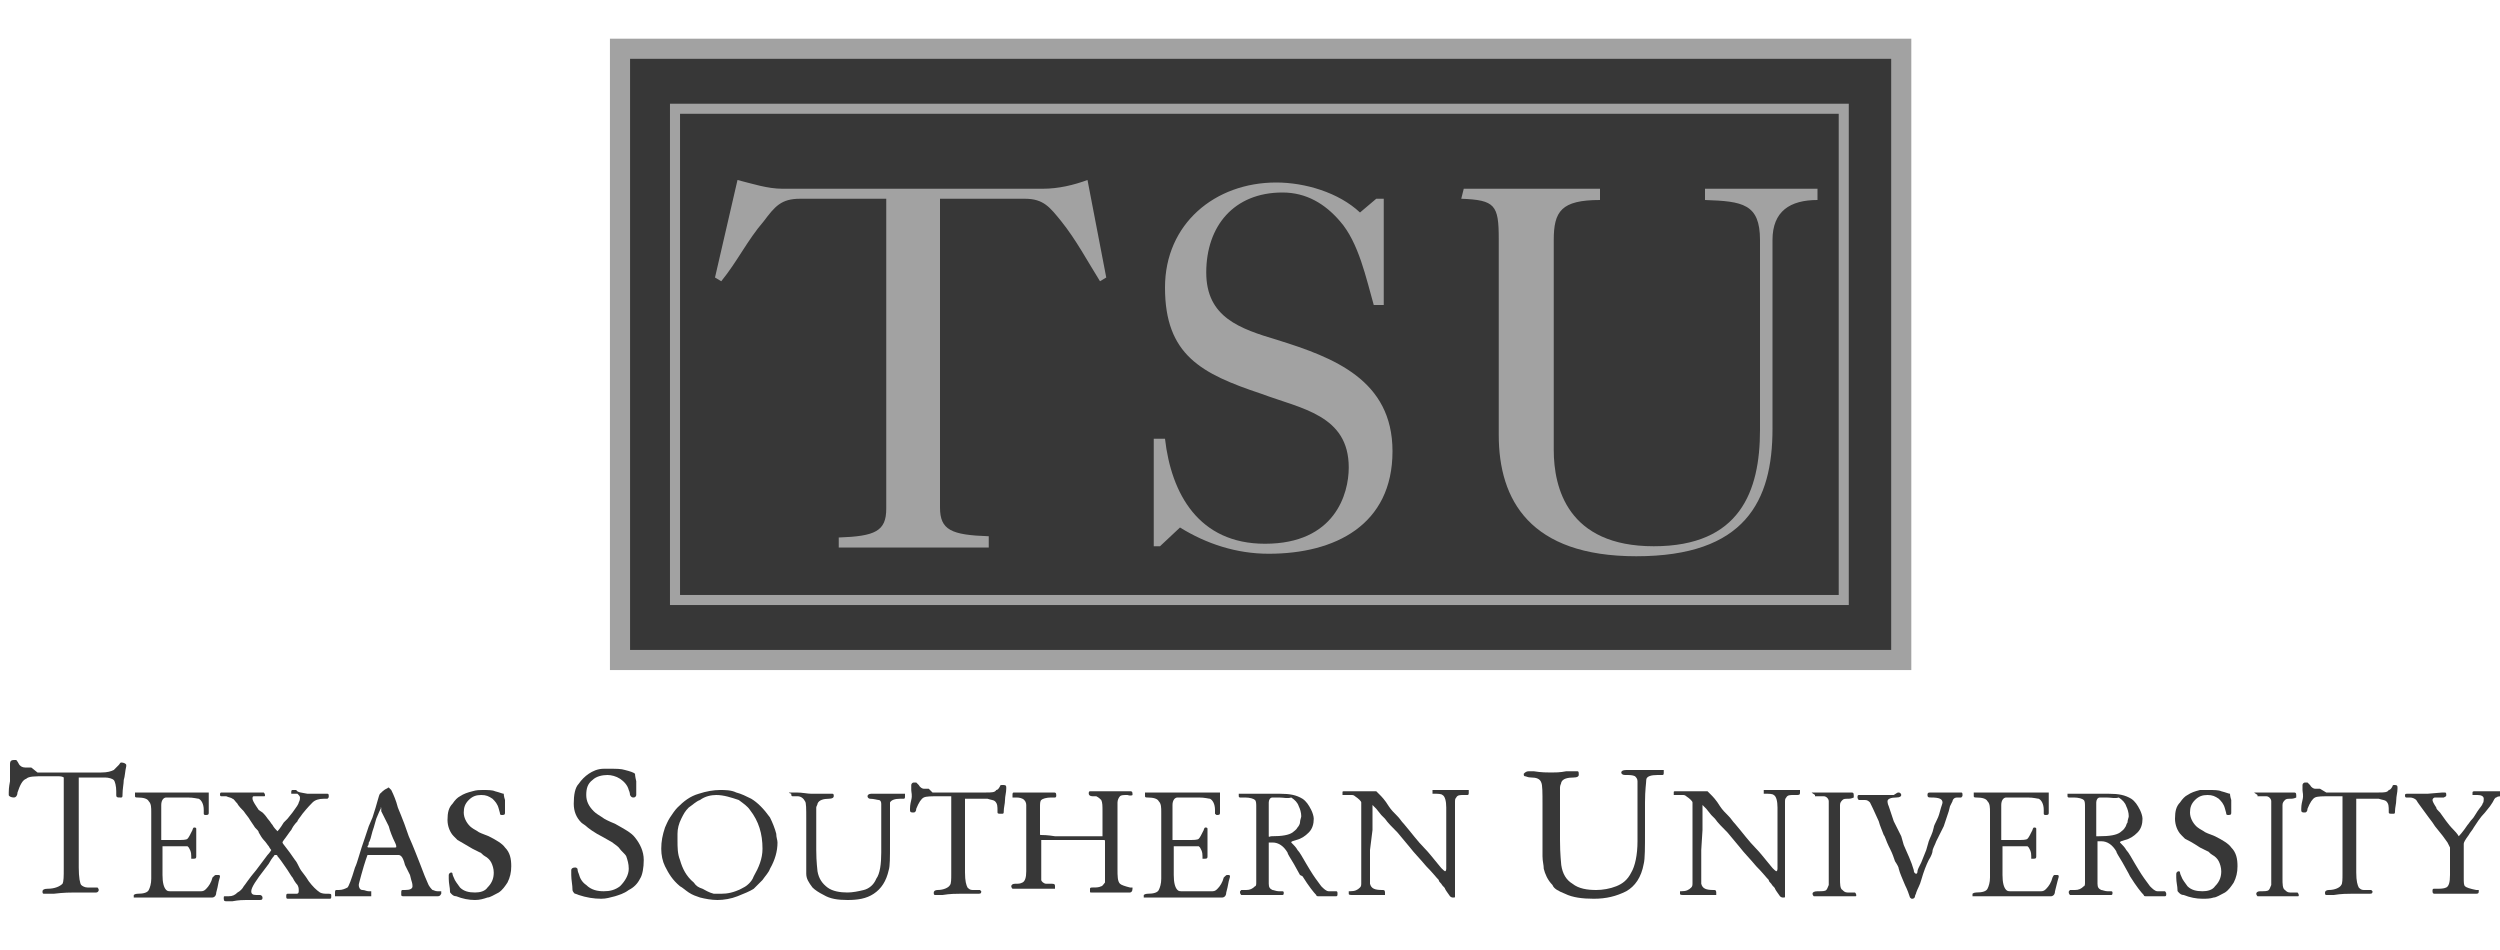 <?xml version="1.0" encoding="utf-8"?>
<!-- Generator: Adobe Illustrator 27.0.0, SVG Export Plug-In . SVG Version: 6.00 Build 0)  -->
<svg version="1.1" id="Layer_1" xmlns="http://www.w3.org/2000/svg" xmlns:xlink="http://www.w3.org/1999/xlink" x="0px" y="0px"
	 viewBox="0 0 200 76" style="enable-background:new 0 0 200 76;" xml:space="preserve">
<style type="text/css">
	.st0{fill:#373737;stroke:#A2A2A2;stroke-width:1.61;}
	.st1{fill:none;stroke:#A2A2A2;stroke-width:0.805;}
	.st2{fill:#A2A2A2;}
	.st3{fill:#373737;}
</style>
<g>
	<g>
		<rect x="49.6" y="3.9" class="st0" width="102.5" height="48.9"/>
		<rect x="54" y="8.7" class="st1" width="93.5" height="39.3"/>
		<g>
			<path class="st2" d="M70.9,15.9H64c-1.5,0-2,0.6-2.9,1.8c-1.3,1.5-2.1,3.2-3.4,4.8l-0.5-0.3l1.8-7.8c1.2,0.3,2.4,0.7,3.6,0.7
				h20.8c1.3,0,2.5-0.3,3.6-0.7l1.5,7.8L88,22.5c-1-1.6-1.9-3.3-3.1-4.8c-0.9-1.1-1.4-1.8-2.9-1.8h-6.8v24.7c0,1.8,0.9,2.2,3.9,2.3
				v0.9H67.1V43c2.9-0.1,3.8-0.5,3.8-2.3L70.9,15.9L70.9,15.9z"/>
			<path class="st2" d="M92.3,35.1h0.9c0.5,4.4,2.7,8.4,8,8.4c5.6,0,6.7-4,6.7-6.1c0-4.2-3.8-4.7-7-5.9c-4.8-1.6-7.7-3.1-7.7-8.5
				c0-5.1,4-8.4,8.9-8.4c2.3,0,5,0.8,6.7,2.4l1.3-1.1h0.6v8.5h-0.8c-0.6-2.1-1.2-5-2.7-6.7c-1.2-1.4-2.7-2.3-4.6-2.3
				c-3.9,0-6.1,2.7-6.1,6.4c0,3.6,2.7,4.5,5.7,5.4c4.5,1.4,9.2,3.2,9.2,8.9c0,5.9-4.6,8.2-9.9,8.2c-2.6,0-5-0.8-7.1-2.1l-1.6,1.5
				h-0.5L92.3,35.1L92.3,35.1z"/>
			<path class="st2" d="M117.1,15.1H128v0.9c-3.1,0-3.7,0.9-3.7,3.2v16.8c0,3,1.1,7.7,8,7.7c6.9,0,8.5-4.4,8.5-9.3V19.2
				c0-2.9-1.4-3.1-4.4-3.2v-0.9h9V16c-2.2,0-3.6,0.9-3.6,3.2v15.1c0,5.8-2.2,10.2-10.9,10.2c-8.5,0-11-4.5-11-9.7V19.1
				c0-2.7-0.3-3.1-3-3.2L117.1,15.1L117.1,15.1z"/>
		</g>
	</g>
	<g>
		<path class="st3" d="M3,61.8h0.6h0.5h0.5l0.4,0h0.6h0.8c0,0,0.2,0,0.3,0c0.4,0,0.9,0,1.4,0c0.5,0,0.8-0.1,1-0.2
			c0.1-0.1,0.2-0.2,0.4-0.4C9.6,61.1,9.6,61,9.7,61c0.2,0,0.4,0.1,0.4,0.2c0,0,0,0.1,0,0.1c-0.1,0.4-0.1,0.8-0.2,1.1
			c0,0.3-0.1,0.7-0.1,1.2c0,0.1,0,0.2-0.1,0.2c0,0-0.1,0-0.1,0c-0.2,0-0.3,0-0.3-0.2c0,0,0,0,0-0.1c0-0.1,0-0.1,0-0.2
			c0-0.4-0.1-0.8-0.2-0.9c-0.1-0.1-0.4-0.2-0.7-0.2c-0.1,0-0.5,0-1.3,0c-0.1,0-0.2,0-0.3,0c-0.1,0-0.2,0-0.2,0c-0.1,0-0.2,0-0.3,0
			c0,0,0,0,0,0.1c0,0.3,0,0.5,0,0.8c0,0.1,0,0.2,0,0.2v0.4v0.3v0.5v0.2v0.9l0,1.3v1v0.9v0.6c0,0.8,0.1,1.3,0.2,1.4
			c0.1,0.1,0.3,0.2,0.5,0.2c0,0,0.2,0,0.5,0c0.1,0,0.2,0,0.3,0c0,0,0.1,0.1,0.1,0.2c0,0.1-0.1,0.2-0.2,0.2c-0.2,0-0.7,0-1.3,0
			c-0.1,0-0.3,0-0.4,0c-0.3,0-0.9,0-1.7,0.1c-0.2,0-0.4,0-0.5,0c-0.1,0-0.2,0-0.3,0c-0.1,0-0.1-0.1-0.1-0.2s0.1-0.2,0.4-0.2
			c0.6,0,1-0.2,1.2-0.4c0.1-0.2,0.1-0.6,0.1-1.2v-0.6l0-1.2c0,0,0-0.2,0-0.6c0-0.6,0-1.3,0-2v-0.8v-1.1c0-0.5,0-0.9,0-1
			c0,0-0.1-0.1-0.4-0.1H4.1H3.6c-0.8,0-1.3,0-1.5,0.2c-0.3,0.1-0.5,0.5-0.7,1.1c0,0.2-0.1,0.4-0.3,0.4c-0.2,0-0.4-0.1-0.4-0.2
			c0,0,0-0.1,0-0.2c0-0.1,0-0.4,0.1-0.9c0-0.4,0-0.8,0-0.9c0,0,0-0.1,0-0.2c0-0.1,0-0.2,0-0.3c0-0.2,0.1-0.3,0.3-0.3
			c0.1,0,0.2,0,0.2,0c0,0,0.1,0.1,0.2,0.3c0.1,0.2,0.3,0.3,0.5,0.3h0.5L3,61.8z"/>
		<path class="st3" d="M17.3,70c0,0,0.1,0,0.2,0c0,0,0.1,0,0.1,0.1c0,0,0,0.1-0.1,0.4L17.4,71l-0.1,0.4c0,0.2-0.1,0.3-0.1,0.3
			c0,0-0.1,0.1-0.2,0.1h-0.4h-0.7c-0.1,0-0.4,0-0.8,0c-0.1,0-0.4,0-0.9,0c-0.3,0-0.5,0-0.8,0c-0.2,0-0.4,0-0.4,0c-0.1,0-0.3,0-0.6,0
			c-0.4,0-0.7,0-1,0c-0.2,0-0.4,0-0.5,0c-0.1,0-0.2,0-0.2,0c0,0,0,0,0-0.1c0,0,0-0.1,0-0.1c0,0,0.1-0.1,0.3-0.1
			c0.5,0,0.8-0.1,0.9-0.3c0.1-0.2,0.2-0.5,0.2-0.9c0-0.1,0-0.3,0-0.6c0-0.1,0-0.2,0-0.2v-0.8v-0.5v-0.3v-0.5v-1.1V65
			c0-0.4,0-0.7-0.2-0.9c-0.1-0.2-0.4-0.3-0.9-0.3c-0.1,0-0.2,0-0.2-0.1c0,0,0,0,0-0.1c0-0.1,0-0.1,0-0.2c0,0,0.1,0,0.1,0
			c0.1,0,0.4,0,0.8,0H12h0.4H13h0.5h0.6c0,0,0.1,0,0.3,0c0.9,0,1.6,0,2.2,0c0,0,0.1,0,0.1,0c0,0,0,0,0,0.1c0,0,0,0.1,0,0.2
			c0,0.2,0,0.4,0,0.6c0,0.1,0,0.3,0,0.4v0.3c0,0.1,0,0.2-0.2,0.2c-0.1,0-0.2,0-0.2-0.1s0-0.1,0-0.3c0-0.5-0.2-0.8-0.4-0.9
			c-0.1,0-0.4-0.1-0.9-0.1c-0.2,0-0.4,0-0.8,0l-0.4,0c-0.1,0-0.3,0-0.5,0c-0.2,0-0.4,0.2-0.4,0.6c0,0,0,0.2,0,0.5v0.3v0.3v0.5V67
			c0,0.1,0,0.2,0,0.2c0,0,0.2,0,0.4,0h0.8c0.5,0,0.8,0,0.9-0.1c0.1-0.1,0.2-0.3,0.4-0.7c0-0.1,0.1-0.2,0.1-0.2c0.1,0,0.2,0,0.2,0.1
			c0,0.1,0,0.2,0,0.3c0,0.1,0,0.3,0,0.6c0,0.4,0,0.6,0,0.7c0,0.1,0,0.2,0,0.2c0,0.2,0,0.4,0,0.4c0,0.1,0,0.2-0.2,0.2
			c-0.1,0-0.1,0-0.2,0c0,0,0-0.1,0-0.2c0-0.4-0.1-0.5-0.2-0.7c0,0-0.1-0.1-0.1-0.1c0,0-0.2,0-0.3,0l-0.6,0h-0.4h-0.3
			c-0.3,0-0.4,0-0.4,0c0,0,0,0,0,0s0,0.1,0,0.2c0,0.2,0,0.6,0,1.2v0.5V70c0,0.6,0.1,1,0.3,1.2c0.1,0.1,0.2,0.1,0.4,0.1
			c0,0,0.1,0,0.4,0h0.5h0.3c0.1,0,0.3,0,0.6,0c0.4,0,0.5,0,0.6,0c0.2,0,0.3-0.1,0.4-0.2c0.2-0.2,0.4-0.5,0.5-0.9
			C17.2,70,17.2,70,17.3,70z"/>
		<path class="st3" d="M24.6,63.5h0.4c0.2,0,0.4,0,0.6,0c0.1,0,0.2,0,0.2,0c0.2,0,0.4,0,0.4,0c0.1,0,0.1,0.1,0.1,0.2
			c0,0.1,0,0.1-0.1,0.2c0,0-0.1,0-0.3,0c-0.4,0-0.7,0.1-0.9,0.3c-0.1,0.1-0.4,0.4-0.8,0.9c-0.2,0.3-0.4,0.5-0.4,0.6
			c-0.3,0.3-0.4,0.5-0.5,0.7c0,0-0.1,0.1-0.3,0.4c-0.2,0.3-0.4,0.5-0.4,0.6c0,0.1,0.4,0.5,1,1.4c0.1,0.1,0.2,0.3,0.4,0.7
			c0.1,0.2,0.4,0.5,0.7,1c0.3,0.4,0.6,0.7,0.9,0.9c0.2,0.1,0.4,0.1,0.6,0.1c0.2,0,0.3,0,0.3,0.1c0,0,0,0.1,0,0.1
			c0,0.1,0,0.2-0.1,0.2c0,0-0.1,0-0.1,0c0,0-0.3,0-1,0c-0.4,0-0.7,0-0.8,0c-0.2,0-0.4,0-0.6,0c-0.2,0-0.4,0-0.4,0
			c-0.2,0-0.4,0-0.5,0c-0.1,0-0.1-0.1-0.1-0.2c0-0.1,0-0.2,0.1-0.2c0,0,0.1,0,0.3,0c0.2,0,0.4,0,0.4,0c0.2,0,0.2-0.1,0.2-0.3
			c0-0.1,0-0.2-0.1-0.4c0,0-0.2-0.2-0.4-0.6c-0.1-0.1-0.2-0.3-0.4-0.6c-0.4-0.6-0.7-1-0.8-1.1c0-0.1-0.1-0.1-0.1-0.1c0,0,0,0-0.1,0
			s0,0-0.1,0.1c-0.1,0.1-0.3,0.4-0.4,0.6l-0.3,0.4c-0.7,0.9-1.1,1.5-1.1,1.8c0,0.2,0.1,0.3,0.4,0.3h0.3c0.1,0,0.2,0.1,0.2,0.2
			s0,0.2-0.2,0.2h-0.1h-0.4c-0.4,0-0.5,0-0.6,0c-0.2,0-0.6,0-1.1,0.1c-0.1,0-0.3,0-0.5,0c-0.1,0-0.2,0-0.2-0.2s0-0.2,0.1-0.2
			c0,0,0.1,0,0.3,0c0.3,0,0.5-0.1,0.7-0.3c0.2-0.1,0.4-0.3,0.5-0.5c0.1-0.1,0.4-0.6,1-1.3c0.3-0.4,0.6-0.8,0.9-1.2
			c0.2-0.2,0.3-0.4,0.3-0.4c0,0-0.1-0.1-0.2-0.3c-0.1-0.1-0.2-0.3-0.4-0.5c-0.1-0.1-0.3-0.4-0.4-0.6c0-0.1-0.1-0.2-0.3-0.4
			c0,0-0.2-0.3-0.4-0.6c-0.1-0.2-0.3-0.4-0.5-0.7C19,64.4,19,64.3,19,64.3c-0.2-0.2-0.3-0.4-0.4-0.4c-0.1-0.1-0.3-0.1-0.5-0.2
			c-0.2,0-0.3,0-0.4,0c0,0-0.1,0-0.1-0.1c0-0.1,0-0.2,0.1-0.2s0.3,0,0.6,0c0.2,0,0.4,0,0.8,0c0.3,0,0.4,0,0.6,0c0.1,0,0.2,0,0.4,0
			c0.3,0,0.5,0,0.5,0c0.2,0,0.3,0,0.3,0s0.1,0,0.1,0c0,0,0.1,0,0.1,0c0,0,0.1,0.1,0.1,0.2c0,0.1,0,0.1-0.1,0.1c0,0-0.1,0-0.3,0h-0.2
			c-0.1,0-0.2,0-0.3,0c-0.1,0-0.1,0.1-0.1,0.2c0,0.1,0.1,0.3,0.3,0.6l0.2,0.3L21,65l0.1,0.1c0.2,0.2,0.3,0.4,0.4,0.5
			c0.1,0.1,0.2,0.3,0.3,0.4c0.1,0.2,0.3,0.4,0.4,0.5c0,0,0,0,0,0c0,0,0.2-0.2,0.5-0.7l0.3-0.3l0.4-0.5c0.3-0.4,0.5-0.7,0.5-0.8
			c0.1-0.2,0.1-0.3,0.1-0.4c0-0.1-0.1-0.2-0.2-0.3c0,0-0.2,0-0.4,0c-0.1,0-0.1,0-0.1,0c0,0,0,0,0-0.1c0-0.1,0-0.2,0.1-0.2
			c0,0,0.1,0,0.3,0C23.8,63.4,24.1,63.4,24.6,63.5z"/>
		<path class="st3" d="M35,71.7h-0.2c0,0-0.2,0-0.4,0c-0.3,0-0.6,0-1,0l-1,0h-0.1c-0.1,0-0.2,0-0.2-0.1s0-0.1,0-0.2
			c0-0.1,0-0.2,0.1-0.2h0.2c0.4,0,0.6-0.1,0.6-0.3c0-0.1,0-0.2-0.1-0.5l-0.1-0.4l-0.2-0.4l-0.2-0.4c-0.1-0.4-0.2-0.6-0.3-0.7
			c0,0-0.1-0.1-0.2-0.1c0,0-0.2,0-0.4,0c-0.2,0-0.4,0-0.4,0H30c-0.3,0-0.5,0-0.5,0s-0.1,0-0.1,0c0,0-0.2,0.5-0.5,1.6
			c-0.1,0.4-0.2,0.7-0.2,0.8c0,0.2,0.1,0.4,0.3,0.4c0.2,0,0.3,0.1,0.5,0.1c0.1,0,0.2,0,0.2,0c0,0,0,0,0,0.1c0,0.1,0,0.2,0,0.3
			c0,0-0.1,0-0.4,0c0,0-0.1,0-0.3,0c-0.3,0-0.6,0-0.7,0c-0.3,0-0.5,0-0.7,0c-0.2,0-0.3,0-0.3,0c-0.3,0-0.4,0-0.5,0c0,0,0-0.1,0-0.2
			c0-0.2,0-0.3,0.1-0.3c0,0,0,0,0.1,0c0,0,0,0,0.1,0c0.3,0,0.5-0.1,0.7-0.2c0.1-0.1,0.3-0.6,0.6-1.6c0.2-0.4,0.4-1.3,0.8-2.4
			l0.3-0.9l0.3-0.7c0.4-1.2,0.5-1.8,0.6-1.9c0.1-0.1,0.3-0.3,0.5-0.4c0.1,0,0.1-0.1,0.2-0.1c0,0,0.1,0.1,0.2,0.2
			c0.2,0.4,0.4,0.9,0.5,1.3c0,0.1,0.4,0.9,0.9,2.4c0.4,0.9,0.7,1.7,0.9,2.2c0.3,0.8,0.5,1.3,0.6,1.5c0.1,0.3,0.3,0.5,0.4,0.6
			c0.1,0,0.2,0.1,0.4,0.1s0.3,0,0.3,0c0,0,0,0.1,0,0.1c0,0,0,0.1,0,0.1C35.2,71.7,35.1,71.7,35,71.7z M30.5,64.6
			C30.4,64.6,30.4,64.7,30.5,64.6c-0.1,0.2-0.2,0.4-0.4,0.9l-0.2,0.7l-0.1,0.3c-0.1,0.4-0.2,0.8-0.3,0.9c0,0.1,0,0.2-0.1,0.3
			c0,0,0,0,0,0c0,0.1,0,0.1,0.2,0.1h0.4c0,0,0.2,0,0.3,0c0,0,0.1,0,0.2,0c0.1,0,0.2,0,0.4,0c0.1,0,0.2,0,0.3,0c0.1,0,0.2,0,0.4,0h0
			c0.1,0,0.1,0,0.1-0.1c0,0,0,0,0,0c0,0,0-0.1-0.1-0.3c-0.2-0.4-0.4-0.9-0.5-1.3l-0.3-0.6l-0.3-0.6C30.5,64.8,30.5,64.6,30.5,64.6z"
			/>
		<path class="st3" d="M38.6,63.2c0.4,0,0.8,0,1,0.1c0.4,0.1,0.6,0.2,0.7,0.2c0,0,0,0.2,0.1,0.5v0.3v0.2l0,0.3c0,0.1,0,0.1,0,0.2
			c0,0.1,0,0.2-0.2,0.2c-0.1,0-0.2,0-0.2-0.1c0,0,0-0.1-0.1-0.4c-0.1-0.4-0.3-0.6-0.5-0.8c-0.3-0.2-0.5-0.3-0.9-0.3
			c-0.4,0-0.7,0.1-1,0.4c-0.3,0.3-0.4,0.6-0.4,1c0,0.4,0.2,0.8,0.5,1.1c0.1,0.1,0.4,0.3,0.6,0.4c0.1,0.1,0.4,0.2,0.9,0.4
			c0.6,0.3,1.1,0.6,1.3,0.9c0.4,0.4,0.5,0.9,0.5,1.5c0,0.5-0.1,0.9-0.3,1.3c-0.2,0.3-0.4,0.6-0.7,0.8c-0.4,0.2-0.7,0.4-0.9,0.4
			C38.7,71.9,38.4,72,38,72c-0.5,0-1-0.1-1.5-0.3c-0.2,0-0.3-0.1-0.4-0.2s-0.1-0.1-0.1-0.2c0-0.3-0.1-0.6-0.1-1c0-0.2,0-0.3,0-0.3
			c0-0.1,0.1-0.2,0.2-0.2c0,0,0.1,0,0.1,0.1c0,0,0,0.1,0.1,0.3c0.1,0.3,0.3,0.5,0.5,0.8c0.3,0.3,0.7,0.4,1.2,0.4
			c0.4,0,0.8-0.1,1-0.4c0.4-0.4,0.5-0.8,0.5-1.2c0-0.3-0.1-0.6-0.2-0.8c-0.1-0.2-0.3-0.4-0.5-0.5c-0.2-0.1-0.3-0.3-0.4-0.3l-0.6-0.3
			c-0.7-0.4-1-0.6-1.2-0.7c-0.1-0.1-0.2-0.2-0.3-0.3c-0.3-0.3-0.5-0.8-0.5-1.3c0-0.6,0.1-1,0.4-1.3c0.2-0.3,0.4-0.5,0.6-0.6
			c0.3-0.2,0.6-0.3,1-0.4C38.1,63.2,38.4,63.2,38.6,63.2z"/>
		<path class="st3" d="M48.8,61.5c0.5,0,0.9,0,1.2,0.1c0.4,0.1,0.7,0.2,0.8,0.3c0,0,0,0.2,0.1,0.6v0.3v0.3l0,0.3c0,0.1,0,0.2,0,0.2
			c0,0.1-0.1,0.2-0.2,0.2s-0.2,0-0.3-0.2c0,0,0-0.2-0.1-0.4c-0.1-0.4-0.4-0.7-0.7-0.9c-0.3-0.2-0.7-0.3-1-0.3
			c-0.4,0-0.9,0.1-1.2,0.4c-0.4,0.3-0.5,0.7-0.5,1.2c0,0.5,0.2,0.9,0.6,1.3c0.2,0.2,0.4,0.3,0.7,0.5c0.1,0.1,0.5,0.3,1,0.5
			c0.7,0.4,1.3,0.7,1.6,1.1c0.4,0.5,0.7,1.1,0.7,1.8c0,0.6-0.1,1.2-0.3,1.5c-0.2,0.4-0.5,0.7-0.9,0.9c-0.4,0.3-0.8,0.4-1.1,0.5
			c-0.4,0.1-0.7,0.2-1.1,0.2c-0.6,0-1.2-0.1-1.8-0.3c-0.2-0.1-0.4-0.1-0.4-0.2c0,0-0.1-0.1-0.1-0.2c0-0.4-0.1-0.8-0.1-1.2
			c0-0.2,0-0.3,0-0.4c0-0.1,0.1-0.2,0.3-0.2c0.1,0,0.1,0,0.2,0.1c0,0,0,0.2,0.1,0.4c0.1,0.4,0.3,0.7,0.6,0.9
			c0.4,0.4,0.9,0.5,1.4,0.5c0.5,0,0.9-0.1,1.3-0.4c0.4-0.4,0.7-0.9,0.7-1.4c0-0.4-0.1-0.7-0.2-1c-0.1-0.2-0.4-0.4-0.6-0.7
			c-0.2-0.2-0.4-0.3-0.5-0.4l-0.7-0.4c-0.8-0.4-1.3-0.8-1.4-0.9c-0.1-0.1-0.3-0.2-0.4-0.3c-0.4-0.4-0.6-0.9-0.6-1.5
			c0-0.7,0.1-1.3,0.4-1.6c0.2-0.3,0.5-0.6,0.8-0.8c0.3-0.2,0.7-0.4,1.2-0.4C48.3,61.5,48.5,61.5,48.8,61.5z"/>
		<path class="st3" d="M57.6,63.2c0.4,0,0.9,0,1.3,0.2c0.4,0.1,0.8,0.3,1.2,0.5c0.5,0.3,1,0.8,1.5,1.5c0.2,0.4,0.4,0.9,0.5,1.3
			c0,0.3,0.1,0.5,0.1,0.7c0,0.7-0.2,1.4-0.6,2.1c-0.1,0.3-0.4,0.6-0.6,0.9c-0.3,0.3-0.5,0.5-0.7,0.7c-0.3,0.2-0.8,0.4-1.3,0.6
			c-0.5,0.2-1.1,0.3-1.6,0.3c-0.5,0-1-0.1-1.4-0.2c-0.3-0.1-0.6-0.2-0.9-0.4s-0.5-0.4-0.7-0.5c-0.6-0.5-0.9-1-1.2-1.6
			c-0.2-0.4-0.3-0.9-0.3-1.4c0-0.6,0.1-1.1,0.3-1.7c0.1-0.2,0.2-0.5,0.4-0.8c0.2-0.3,0.4-0.6,0.6-0.8c0.5-0.5,1-0.9,1.7-1.1
			C56.5,63.3,57.1,63.2,57.6,63.2z M57.3,63.6c-0.4,0-0.9,0.1-1.3,0.4c-0.3,0.1-0.6,0.4-0.9,0.6c-0.3,0.3-0.4,0.5-0.6,0.9
			c-0.2,0.4-0.3,0.8-0.3,1.2c0,0.1,0,0.3,0,0.5c0,0.6,0,1.1,0.2,1.6c0.2,0.7,0.5,1.3,1.1,1.8c0.2,0.3,0.4,0.4,0.7,0.5
			c0.2,0.1,0.5,0.3,0.9,0.4c0.2,0,0.4,0,0.6,0c0.5,0,1-0.1,1.6-0.4c0.2-0.1,0.4-0.2,0.6-0.4c0.1-0.1,0.3-0.3,0.4-0.6
			c0.4-0.7,0.7-1.4,0.7-2.2c0-1.2-0.3-2.2-1-3.1c-0.2-0.3-0.5-0.5-0.9-0.8C58.5,63.8,57.9,63.6,57.3,63.6z"/>
		<path class="st3" d="M63.3,63.4c0.1,0,0.2,0,0.4,0c0.5,0,0.9,0.1,1.2,0.1c0.2,0,0.5,0,1,0c0.1,0,0.2,0,0.3,0c0.2,0,0.4,0,0.4,0
			c0.1,0,0.1,0.1,0.1,0.2c0,0.1-0.1,0.2-0.4,0.2c-0.4,0-0.8,0.1-0.9,0.4c0,0.1-0.1,0.2-0.1,0.3c0,0.1,0,0.6,0,1.5l0,0.8V68
			c0,1,0.1,1.6,0.1,1.7c0.1,0.6,0.4,1,0.8,1.3c0.4,0.3,1,0.4,1.6,0.4c0.4,0,0.9-0.1,1.3-0.2c0.4-0.1,0.8-0.4,1-0.9
			c0.3-0.4,0.4-1.2,0.4-2.1v-1.3v-1.2c0-0.9,0-1.3,0-1.4c0-0.2-0.1-0.3-0.2-0.3c-0.1,0-0.4-0.1-0.7-0.1c-0.1,0-0.2-0.1-0.2-0.2
			c0-0.1,0.1-0.2,0.3-0.2c0,0,0.1,0,0.4,0c0.4,0,0.6,0,0.9,0c0.1,0,0.4,0,0.8,0c0.1,0,0.2,0,0.4,0c0.1,0,0.1,0,0.2,0
			c0,0,0,0.1,0,0.2c0,0.1,0,0.2-0.1,0.2c0,0-0.2,0-0.3,0c-0.4,0-0.7,0.1-0.8,0.3c0,0.1,0,0.6,0,1.5V67v0.5c0,1.1,0,1.8-0.1,2.1
			c-0.2,0.9-0.6,1.5-1.2,1.9c-0.6,0.4-1.3,0.5-2.1,0.5c-0.8,0-1.4-0.1-1.9-0.4c-0.4-0.2-0.7-0.4-0.9-0.6c-0.3-0.4-0.5-0.7-0.5-1.1
			c0-0.2,0-0.5,0-0.9c0,0,0-0.4,0-0.9v-0.9v-0.8v-0.9c0-0.8,0-1.3-0.1-1.4c-0.1-0.2-0.3-0.4-0.6-0.4c-0.3,0-0.4,0-0.4,0
			c-0.1,0-0.1-0.1-0.1-0.2C63,63.4,63.1,63.4,63.3,63.4z"/>
		<path class="st3" d="M74.6,63.4h0.5h0.4H76h0.3h0.5h0.6c0,0,0.1,0,0.3,0c0.3,0,0.7,0,1.2,0c0.4,0,0.7,0,0.8-0.2
			c0.1,0,0.2-0.1,0.3-0.3c0-0.1,0.1-0.1,0.2-0.1c0.2,0,0.3,0,0.3,0.2c0,0,0,0.1,0,0.1c0,0.3-0.1,0.6-0.1,0.9c0,0.3-0.1,0.6-0.1,0.9
			c0,0.1,0,0.2-0.1,0.2c0,0,0,0-0.1,0c-0.2,0-0.3,0-0.3-0.1v0c0,0,0-0.1,0-0.1c0-0.4,0-0.6-0.2-0.8c-0.1-0.1-0.3-0.1-0.6-0.2
			c-0.1,0-0.4,0-1.1,0c-0.1,0-0.2,0-0.3,0s-0.1,0-0.2,0c-0.1,0-0.2,0-0.2,0c0,0,0,0,0,0.1c0,0.2,0,0.4,0,0.7c0,0.1,0,0.1,0,0.1v0.4
			v0.2v0.4V66v0.7v1v0.9v0.7v0.5c0,0.7,0.1,1,0.2,1.2c0.1,0.1,0.2,0.2,0.4,0.2c0,0,0.2,0,0.4,0c0.1,0,0.2,0,0.2,0s0.1,0.1,0.1,0.1
			c0,0.1,0,0.2-0.2,0.2c-0.2,0-0.5,0-1.1,0c-0.1,0-0.2,0-0.4,0c-0.3,0-0.8,0-1.4,0.1c-0.2,0-0.4,0-0.4,0c-0.1,0-0.2,0-0.2,0
			c-0.1,0-0.1-0.1-0.1-0.2c0-0.1,0.1-0.2,0.3-0.2c0.5,0,0.9-0.2,1-0.4c0.1-0.1,0.1-0.5,0.1-0.9v-0.5v-1c0,0,0-0.2,0-0.5
			c0-0.5,0-1.1,0-1.7v-0.7v-0.9c0-0.4,0-0.7,0-0.9c0,0-0.1,0-0.3,0h-0.2h-0.4c-0.7,0-1.1,0-1.3,0.1c-0.2,0.1-0.4,0.4-0.6,0.9
			c0,0.2-0.1,0.3-0.2,0.3c-0.2,0-0.3,0-0.3-0.2c0,0,0-0.1,0-0.1c0-0.1,0-0.3,0.1-0.7s0-0.6,0-0.8c0,0,0-0.1,0-0.2c0-0.1,0-0.2,0-0.2
			c0-0.1,0.1-0.2,0.2-0.2c0.1,0,0.1,0,0.2,0c0,0,0.1,0.1,0.2,0.2c0.1,0.2,0.3,0.3,0.4,0.3h0.4L74.6,63.4z"/>
		<path class="st3" d="M81.2,63.4c0,0,0.2,0,0.6,0h0.6h0.4l0.4,0h0.4c0,0,0.2,0,0.6,0c0,0,0,0,0.1,0c0.1,0,0.2,0,0.2,0.2
			c0,0.1,0,0.2-0.1,0.2c0,0-0.1,0-0.3,0c-0.4,0-0.7,0.1-0.8,0.2c-0.1,0.1-0.1,0.3-0.1,0.6V65v0.5v0.4v0.4v0.4c0,0.1,0,0.1,0.1,0.1
			c0.1,0,0.5,0,1.1,0.1l1,0l1.1,0c0.1,0,0.3,0,0.5,0c0.4,0,0.7,0,0.7,0c0.3,0,0.5,0,0.5,0c0,0,0-0.3,0-0.6v-0.9v-0.5
			c0-0.4,0-0.7-0.1-0.9c-0.1-0.1-0.2-0.2-0.4-0.3c0,0-0.2,0-0.3,0c-0.2,0-0.3-0.1-0.3-0.2c0-0.1,0-0.2,0.1-0.2c0,0,0.1,0,0.2,0
			c0,0,0.1,0,0.3,0c0.3,0,0.5,0,0.8,0c0.3,0,0.5,0,0.7,0c0.2,0,0.4,0,0.6,0s0.4,0,0.5,0h0.1c0.1,0,0.2,0,0.2,0.2c0,0,0,0.1,0,0.1
			c0,0-0.1,0.1-0.4,0c-0.3,0-0.5,0-0.6,0.1c-0.1,0.1-0.2,0.3-0.2,0.5v0.7c0,0.1,0,0.3,0,0.4c0,0.5,0,0.8,0,0.9v1c0,0,0,0.3,0,0.7
			c0,0.3,0,0.5,0,0.7c0,0.1,0,0.2,0,0.3c0,0.1,0,0.2,0,0.2v0.4c0,0.6,0,1,0.2,1.2c0.1,0.1,0.4,0.2,0.8,0.3c0.1,0,0.2,0,0.2,0
			c0,0,0,0,0,0.1c0,0.2-0.1,0.3-0.2,0.3c0,0-0.1,0-0.3,0c-0.5,0-0.9,0-1.1,0c-0.4,0-0.9,0-1.3,0c-0.2,0-0.3,0-0.4,0
			c-0.1,0-0.1,0-0.1-0.1c0-0.1,0-0.1,0-0.2c0-0.1,0.1-0.1,0.2-0.1c0.3,0,0.5,0,0.7-0.1c0.1,0,0.2-0.2,0.3-0.3c0-0.2,0-0.4,0-0.6
			v-0.7c0,0,0-0.1,0-0.2c0-0.2,0-0.3,0-0.4c0-0.6,0-1.1,0-1.4c0-0.1,0-0.1-0.2-0.1c-0.5,0-0.9,0-1.1,0c-0.3,0-0.4,0-0.5,0l-1,0
			l-0.6,0c-0.4,0-0.6,0-0.8,0c-0.5,0-0.8,0-0.9,0c0,0,0,0,0,0.1c0,0,0,0.2,0,0.5v0.6l0,0.8v0.4c0,0.4,0,0.7,0,0.8
			c0,0.1,0.2,0.3,0.4,0.3c0.2,0,0.3,0,0.4,0c0.2,0,0.3,0,0.3,0.2c0,0.1,0,0.1,0,0.2c0,0-0.1,0-0.1,0H84h-0.1c-0.4,0-0.7,0-0.9,0
			c-0.3,0-0.8,0-1.5,0c-0.2,0-0.3,0-0.3,0c-0.1,0-0.2,0-0.2,0c0,0-0.1-0.1-0.1-0.2c0-0.1,0.1-0.2,0.3-0.2c0.3,0,0.4,0,0.6-0.1
			c0.2-0.1,0.3-0.4,0.3-0.9c0,0,0-0.1,0-0.2c0-0.1,0-0.1,0-0.2c0-0.2,0-0.4,0-0.6c0-0.4,0-0.6,0-0.7V68v-0.4l0-0.8l0-0.6l0-0.5v-0.4
			c0-0.5,0-0.8,0-0.9c0-0.2-0.1-0.4-0.3-0.5s-0.4-0.1-0.6-0.1c-0.1,0-0.2,0-0.2,0s0-0.1,0-0.2c0-0.1,0-0.2,0.1-0.2
			C81.1,63.4,81.1,63.4,81.2,63.4z"/>
		<path class="st3" d="M98.2,70c0,0,0.1,0,0.1,0c0,0,0.1,0,0.1,0.1c0,0,0,0.1-0.1,0.4L98.2,71l-0.1,0.4c0,0.2-0.1,0.3-0.1,0.3
			c0,0-0.1,0.1-0.2,0.1h-0.4h-0.7c-0.1,0-0.4,0-0.8,0c-0.1,0-0.4,0-0.9,0c-0.3,0-0.5,0-0.8,0c-0.2,0-0.4,0-0.4,0c-0.1,0-0.3,0-0.6,0
			c-0.4,0-0.7,0-1,0c-0.2,0-0.4,0-0.5,0c-0.1,0-0.2,0-0.2,0c0,0,0,0,0-0.1c0,0,0-0.1,0-0.1c0,0,0.1-0.1,0.3-0.1
			c0.5,0,0.8-0.1,0.9-0.3c0.1-0.2,0.2-0.5,0.2-0.9c0-0.1,0-0.3,0-0.6c0-0.1,0-0.2,0-0.2v-0.8v-0.5v-0.3v-0.5v-1.1V65
			c0-0.4,0-0.7-0.2-0.9c-0.1-0.2-0.4-0.3-0.9-0.3c-0.1,0-0.2,0-0.2-0.1c0,0,0,0,0-0.1c0-0.1,0-0.1,0-0.2c0,0,0.1,0,0.1,0
			c0.1,0,0.4,0,0.8,0h0.4h0.4h0.6h0.5h0.6c0,0,0.1,0,0.3,0c0.9,0,1.6,0,2.2,0c0,0,0.1,0,0.1,0c0,0,0,0,0,0.1c0,0,0,0.1,0,0.2
			c0,0.2,0,0.4,0,0.6c0,0.1,0,0.3,0,0.4v0.3c0,0.1,0,0.2-0.2,0.2c-0.1,0-0.1,0-0.2-0.1c0,0,0-0.1,0-0.3c0-0.5-0.2-0.8-0.4-0.9
			c-0.1,0-0.4-0.1-0.9-0.1c-0.2,0-0.4,0-0.8,0l-0.4,0c-0.1,0-0.3,0-0.5,0c-0.2,0-0.4,0.2-0.4,0.6c0,0,0,0.2,0,0.5v0.3v0.3v0.5V67
			c0,0.1,0,0.2,0,0.2c0,0,0.2,0,0.4,0h0.8c0.5,0,0.8,0,0.9-0.1c0.1-0.1,0.2-0.3,0.4-0.7c0-0.1,0.1-0.2,0.1-0.2c0.1,0,0.2,0,0.2,0.1
			c0,0.1,0,0.2,0,0.3c0,0.1,0,0.3,0,0.6c0,0.4,0,0.6,0,0.7c0,0.1,0,0.2,0,0.2c0,0.2,0,0.4,0,0.4c0,0.1,0,0.2-0.2,0.2
			c-0.1,0-0.1,0-0.2,0c0,0,0-0.1,0-0.2c0-0.4-0.1-0.5-0.2-0.7c0,0-0.1-0.1-0.1-0.1c0,0-0.2,0-0.3,0l-0.6,0h-0.4h-0.3
			c-0.3,0-0.4,0-0.4,0c0,0,0,0,0,0s0,0.1,0,0.2c0,0.2,0,0.6,0,1.2v0.5V70c0,0.6,0.1,1,0.3,1.2c0.1,0.1,0.2,0.1,0.4,0.1
			c0,0,0.1,0,0.4,0h0.5h0.3c0.1,0,0.3,0,0.6,0c0.4,0,0.5,0,0.6,0c0.2,0,0.3-0.1,0.4-0.2c0.2-0.2,0.4-0.5,0.5-0.9
			C98.1,70,98.1,70,98.2,70z"/>
		<path class="st3" d="M106.6,71.7c-0.2,0-0.4,0-0.7,0c-0.2,0-0.4,0-0.4,0c-0.1,0-0.2,0-0.2-0.1c-0.2-0.2-0.6-0.7-1.1-1.5L104,70
			l-0.5-0.9c-0.3-0.5-0.5-0.8-0.5-0.9c-0.3-0.5-0.7-0.8-1.2-0.8c-0.1,0-0.2,0-0.3,0c0,0,0,0,0,0.1V68v0.4l0,0.7v0.4v0.7v0.5
			c0,0.3,0.1,0.4,0.3,0.5c0.1,0,0.3,0.1,0.5,0.1c0.2,0,0.3,0,0.3,0c0,0,0.1,0,0.1,0.1c0,0.1,0,0.2-0.1,0.2c0,0-0.2,0-0.4,0
			c-0.1,0-0.3,0-0.5,0c-0.4,0-0.6,0-0.8,0c-0.1,0-0.5,0-1.1,0c-0.2,0-0.4,0-0.4,0c0,0-0.1,0-0.1,0s-0.1-0.1-0.1-0.2
			c0-0.1,0-0.1,0.1-0.2c0,0,0.1,0,0.4,0c0.3,0,0.5-0.1,0.7-0.3c0.1,0,0.1-0.2,0.1-0.3v-0.5v-0.4v-0.4v-0.7v-0.6v-0.4
			c0,0,0-0.1,0-0.2c0-0.2,0-0.4,0-0.5c0-0.1,0-0.4,0-0.9v-0.9v-0.5c0-0.3,0-0.5-0.1-0.6c-0.1-0.1-0.4-0.2-0.8-0.2
			c-0.2,0-0.4,0-0.4,0c0,0-0.1,0-0.1-0.1c0-0.1,0-0.2,0-0.2c0,0,0.1,0,0.2,0c0,0,0,0,0.1,0c0,0,0.2,0,0.4,0c0.4,0,0.8,0,1.3,0
			c0.1,0,0.3,0,0.4,0s0.4,0,0.7,0c0.1,0,0.1,0,0.2,0c0.8,0,1.3,0.1,1.8,0.4c0.3,0.2,0.5,0.5,0.7,0.9c0.1,0.2,0.2,0.5,0.2,0.7
			c0,0.4-0.1,0.8-0.4,1.1c-0.3,0.3-0.6,0.5-1,0.6c-0.3,0.1-0.4,0.1-0.4,0.2c0,0,0,0,0,0c0.2,0.2,0.4,0.4,0.5,0.6
			c0.2,0.2,0.4,0.6,0.7,1.1l0.3,0.5c0.3,0.5,0.6,0.9,0.9,1.3c0.2,0.2,0.4,0.4,0.6,0.4c0,0,0.2,0,0.3,0c0.1,0,0.2,0,0.3,0
			s0.1,0.1,0.1,0.2c0,0.1,0,0.2-0.1,0.2L106.6,71.7z M102.3,63.8c-0.3,0-0.4,0-0.5,0c-0.2,0-0.3,0.2-0.3,0.4v0.4c0,0.1,0,0.3,0,0.6
			c0,0.1,0,0.2,0,0.3c0,0,0,0.1,0,0.1c0,0.3,0,0.5,0,0.5l0,0.5c0,0.1,0,0.2,0,0.3s0.1,0,0.2,0c0.9,0,1.4-0.1,1.7-0.3
			c0.1-0.1,0.3-0.2,0.4-0.4c0.1-0.1,0.2-0.3,0.2-0.4c0-0.2,0.1-0.4,0.1-0.5c0-0.3-0.1-0.6-0.2-0.8c-0.1-0.3-0.3-0.5-0.6-0.7
			C103,63.9,102.7,63.8,102.3,63.8z"/>
		<path class="st3" d="M109.6,68v0.7v1.1c0,0.5,0,0.8,0,0.9c0.1,0.4,0.4,0.5,1,0.5c0.1,0,0.2,0,0.2,0.2c0,0.1,0,0.1,0,0.2
			c0,0-0.1,0-0.4,0h-0.3c-0.3,0-0.6,0-0.9,0c-0.1,0-0.3,0-0.6,0c-0.1,0-0.2,0-0.3,0c-0.3,0-0.4,0-0.4-0.1c0,0,0-0.1,0-0.1
			c0,0,0-0.1,0-0.1c0,0,0.1,0,0.1,0c0.4,0,0.6-0.1,0.8-0.3c0.1-0.1,0.1-0.2,0.1-0.4c0,0,0-0.3,0-0.6v-0.5v-0.8v-0.7v-0.9
			c0-0.4,0-0.6,0-0.7c0-0.2,0-0.6,0-1.1c0-0.2,0-0.4,0-0.5c0-0.3,0-0.5,0-0.6c0-0.1-0.2-0.3-0.5-0.5c-0.1-0.1-0.2-0.1-0.3-0.1
			c0,0-0.2,0-0.3,0c-0.2,0-0.3,0-0.4,0c0,0,0-0.1,0-0.2c0-0.1,0-0.1,0.2-0.1c0,0,0.1,0,0.3,0h0.1c0.1,0,0.5,0,1.2,0
			c0.4,0,0.6,0,0.8,0c0,0,0.1,0,0.1,0c0,0,0,0,0.1,0.1c0,0,0.1,0.1,0.2,0.2c0.1,0.1,0.4,0.4,0.7,0.9c0.2,0.3,0.4,0.5,0.7,0.8
			c0.2,0.2,0.3,0.4,0.5,0.6c0.6,0.7,1.1,1.4,1.7,2c0.3,0.3,0.6,0.7,1.1,1.3c0.3,0.4,0.5,0.5,0.5,0.5c0,0,0.1,0,0.1-0.2
			c0,0,0-0.1,0-0.1c0-0.2,0-0.5,0-1.2v-1.2v-0.7v-0.9v-0.8c0-0.5-0.1-0.9-0.3-1c-0.1-0.1-0.4-0.1-0.6-0.1c-0.1,0-0.2,0-0.2,0
			c0,0,0-0.1,0-0.2c0-0.1,0-0.1,0-0.1c0,0,0.1,0,0.2,0c0.2,0,0.5,0,0.9,0c0.2,0,0.6,0,1.3,0h0.3c0.1,0,0.2,0,0.2,0c0,0,0,0.1,0,0.2
			c0,0.1,0,0.2-0.1,0.2c0,0-0.1,0-0.3,0c-0.3,0-0.5,0-0.6,0.2c-0.1,0.1-0.1,0.2-0.1,0.4c0,0,0,0.3,0,0.7c0,0.4,0,0.7,0,0.9
			c0,0.2,0,0.4,0,0.4v0.7c0,0.6,0,1.1,0,1.4c0,0.4,0,1.1,0,2.1c0,0.3,0,0.6,0,0.9c0,0.2,0,0.3,0,0.4c0,0.1,0,0.1-0.1,0.1
			s-0.1,0-0.1,0c0,0-0.1,0-0.2-0.1c-0.2-0.3-0.3-0.4-0.4-0.6c0-0.1-0.2-0.2-0.3-0.4c-0.1-0.1-0.2-0.2-0.2-0.3
			c-0.2-0.2-0.5-0.6-1-1.1c-0.5-0.6-1-1.1-1.3-1.5c-0.6-0.7-0.9-1.1-1-1.2c-0.4-0.4-0.8-0.8-1-1.1l-0.3-0.3l-0.4-0.5
			c-0.2-0.2-0.3-0.3-0.3-0.3c0,0,0,0,0,0.1v0.1v0.8v1L109.6,68L109.6,68z"/>
		<path class="st3" d="M122.3,61.7c0.1,0,0.3,0,0.4,0c0.6,0.1,1.1,0.1,1.4,0.1c0.3,0,0.7,0,1.2-0.1c0.2,0,0.3,0,0.4,0
			c0.3,0,0.4,0,0.5,0c0.1,0,0.1,0.1,0.1,0.3c0,0.1-0.1,0.2-0.4,0.2c-0.5,0-0.9,0.1-1,0.4c0,0.1-0.1,0.2-0.1,0.4c0,0.2,0,0.8,0,1.8
			l0,1v1.4c0,1.2,0.1,1.9,0.1,2c0.1,0.7,0.4,1.2,0.9,1.5c0.5,0.4,1.2,0.5,1.9,0.5c0.5,0,1.1-0.1,1.6-0.3c0.5-0.2,0.9-0.5,1.2-1.1
			c0.3-0.5,0.5-1.4,0.5-2.5v-1.5v-1.5c0-1,0-1.6,0-1.8c0-0.2-0.1-0.3-0.2-0.4c-0.2-0.1-0.4-0.1-0.8-0.1c-0.2,0-0.3-0.1-0.3-0.2
			s0.1-0.2,0.4-0.2c0,0,0.2,0,0.4,0c0.4,0,0.8,0,1.1,0c0.2,0,0.4,0,0.9,0c0.1,0,0.3,0,0.4,0c0.1,0,0.2,0,0.2,0c0,0,0,0.1,0,0.2
			c0,0.1,0,0.2-0.1,0.2c0,0-0.2,0-0.4,0c-0.5,0-0.9,0.1-0.9,0.4c0,0.2-0.1,0.8-0.1,1.8v1.6v0.7c0,1.3,0,2.2-0.1,2.6
			c-0.2,1.1-0.7,1.8-1.4,2.2c-0.8,0.4-1.6,0.6-2.6,0.6c-0.9,0-1.7-0.1-2.3-0.4c-0.5-0.2-0.9-0.4-1-0.7c-0.4-0.4-0.6-0.9-0.7-1.3
			c0-0.3-0.1-0.6-0.1-1c0-0.1,0-0.4,0-1.1v-1.1l0-0.9v-1c0-1,0-1.6-0.1-1.8c-0.1-0.3-0.4-0.4-0.8-0.4c-0.3,0-0.4-0.1-0.5-0.1
			c-0.1,0-0.1-0.1-0.1-0.2C122,61.8,122.1,61.7,122.3,61.7z"/>
		<path class="st3" d="M136.1,68v0.7v1.1c0,0.5,0,0.8,0,0.9c0.1,0.4,0.4,0.5,1,0.5c0.1,0,0.2,0,0.2,0.2c0,0.1,0,0.1,0,0.2
			c0,0-0.1,0-0.4,0h-0.3c-0.3,0-0.6,0-0.9,0c-0.1,0-0.3,0-0.6,0c-0.1,0-0.2,0-0.3,0c-0.3,0-0.4,0-0.4-0.1c0,0,0-0.1,0-0.1
			c0,0,0-0.1,0-0.1c0,0,0.1,0,0.1,0c0.4,0,0.6-0.1,0.8-0.3c0.1-0.1,0.1-0.2,0.1-0.4c0,0,0-0.3,0-0.6v-0.5v-0.8v-0.7v-0.9
			c0-0.4,0-0.6,0-0.7c0-0.2,0-0.6,0-1.1c0-0.2,0-0.4,0-0.5c0-0.3,0-0.5,0-0.6c0-0.1-0.2-0.3-0.5-0.5c-0.1-0.1-0.2-0.1-0.3-0.1
			c0,0-0.2,0-0.3,0c-0.2,0-0.3,0-0.4,0c0,0,0-0.1,0-0.2c0-0.1,0-0.1,0.2-0.1c0,0,0.1,0,0.3,0h0.1c0.1,0,0.5,0,1.2,0
			c0.4,0,0.6,0,0.8,0c0,0,0.1,0,0.1,0c0,0,0,0,0.1,0.1c0,0,0.1,0.1,0.2,0.2c0.1,0.1,0.4,0.4,0.7,0.9c0.2,0.3,0.4,0.5,0.7,0.8
			c0.2,0.2,0.3,0.4,0.5,0.6c0.6,0.7,1.1,1.4,1.7,2c0.3,0.3,0.6,0.7,1.1,1.3c0.3,0.4,0.5,0.5,0.5,0.5c0,0,0.1,0,0.1-0.2
			c0,0,0-0.1,0-0.1c0-0.2,0-0.5,0-1.2v-1.2v-0.7v-0.9v-0.8c0-0.5-0.1-0.9-0.3-1c-0.1-0.1-0.4-0.1-0.6-0.1c-0.1,0-0.2,0-0.2,0
			c0,0,0-0.1,0-0.2c0-0.1,0-0.1,0-0.1c0,0,0.1,0,0.2,0c0.2,0,0.5,0,0.9,0c0.2,0,0.6,0,1.3,0h0.3c0.1,0,0.2,0,0.2,0c0,0,0,0.1,0,0.2
			c0,0.1,0,0.2-0.2,0.2c0,0-0.1,0-0.3,0c-0.3,0-0.5,0-0.6,0.2c-0.1,0.1-0.1,0.2-0.1,0.4c0,0,0,0.3,0,0.7c0,0.4,0,0.7,0,0.9
			c0,0.2,0,0.4,0,0.4v0.7c0,0.6,0,1.1,0,1.4c0,0.4,0,1.1,0,2.1c0,0.3,0,0.6,0,0.9c0,0.2,0,0.3,0,0.4c0,0.1,0,0.1-0.1,0.1
			s-0.1,0-0.1,0c0,0-0.1,0-0.2-0.1c-0.2-0.3-0.3-0.4-0.4-0.6c0-0.1-0.2-0.2-0.3-0.4c-0.1-0.1-0.2-0.2-0.2-0.3
			c-0.2-0.2-0.5-0.6-1-1.1c-0.5-0.6-1-1.1-1.3-1.5c-0.6-0.7-0.9-1.1-1-1.2c-0.4-0.4-0.8-0.8-1-1.1l-0.3-0.3l-0.4-0.5
			c-0.2-0.2-0.3-0.3-0.3-0.3c0,0,0,0,0,0.1v0.1v0.8v1L136.1,68L136.1,68z"/>
		<path class="st3" d="M145,63.4L145,63.4c0.4,0,0.8,0,1.4,0c0.3,0,0.7,0,1.1,0c0.2,0,0.4,0,0.6,0c0.1,0,0.2,0,0.2,0.2
			c0,0.1,0,0.1,0,0.2c0,0-0.2,0.1-0.4,0.1c-0.3,0-0.4,0-0.5,0.1c-0.1,0.1-0.2,0.2-0.2,0.4v0.9v0.7v0.9v0.3V68v1.3v0.4v0.6
			c0,0.4,0,0.8,0.2,0.9c0.1,0.1,0.2,0.2,0.4,0.2l0.3,0c0.1,0,0.2,0,0.3,0c0,0,0.1,0.1,0.1,0.2c0,0.1,0,0.1-0.1,0.1c0,0-0.2,0-0.4,0
			c-0.3,0-0.7,0-1.2,0c-0.1,0-0.5,0-1,0c-0.3,0-0.4,0-0.6,0c0,0-0.1,0-0.1,0s-0.1-0.1-0.1-0.2s0.1-0.2,0.4-0.2c0.4,0,0.6,0,0.7-0.1
			c0.1-0.1,0.1-0.2,0.2-0.4l0-0.5v-0.4V69l0-1.4v-1v-0.4v-0.6v-0.8c0-0.4,0-0.6,0-0.7c0-0.2-0.2-0.4-0.4-0.4c-0.1,0-0.3,0-0.5,0
			c-0.1,0-0.2,0-0.2,0c0,0,0,0,0-0.1C144.9,63.4,144.9,63.4,145,63.4C144.9,63.4,144.9,63.4,145,63.4z"/>
		<path class="st3" d="M151.9,63.4c0.1,0,0.2,0.1,0.2,0.2s-0.1,0.2-0.4,0.2c-0.4,0-0.7,0.1-0.7,0.3c0,0,0,0.2,0.1,0.4l0.2,0.6
			l0.2,0.6c0.2,0.4,0.3,0.6,0.4,0.8l0.2,0.4l0.2,0.7c0.3,0.7,0.6,1.3,0.8,2c0,0.2,0.1,0.3,0.2,0.3c0,0,0.1,0,0.1-0.2
			c0,0,0-0.1,0.1-0.3l0.2-0.4l0.4-1l0.2-0.7c0.1-0.3,0.3-0.6,0.4-1.1c0-0.1,0.1-0.3,0.2-0.5c0.1-0.2,0.2-0.4,0.3-0.8
			c0.1-0.4,0.2-0.6,0.2-0.7c0-0.3-0.3-0.4-0.9-0.4c-0.2,0-0.3,0-0.3-0.2c0-0.1,0-0.2,0.2-0.2c0.1,0,0.2,0,0.3,0c0.4,0,0.9,0,1.3,0
			c0.2,0,0.4,0,0.6,0c0.1,0,0.2,0,0.3,0c0.1,0,0.1,0.1,0.1,0.2c0,0.1,0,0.1-0.1,0.2c0,0-0.1,0-0.2,0c-0.2,0-0.3,0-0.4,0.1
			c0,0-0.1,0.1-0.1,0.2c0,0-0.1,0.2-0.2,0.4l-0.1,0.4l-0.2,0.6l-0.1,0.3l-0.1,0.3c-0.1,0.2-0.2,0.4-0.3,0.6
			c-0.1,0.2-0.2,0.4-0.3,0.6c-0.1,0.3-0.3,0.6-0.3,0.8c0,0.1-0.1,0.4-0.3,0.7c-0.2,0.4-0.4,0.9-0.6,1.6c-0.1,0.4-0.3,0.7-0.4,1
			c0,0.1-0.1,0.2-0.1,0.3c0,0.1-0.1,0.2-0.2,0.2c-0.1,0-0.1,0-0.2-0.1c-0.1-0.3-0.2-0.6-0.4-1c-0.2-0.5-0.4-0.9-0.5-1.3
			c0-0.1-0.1-0.3-0.3-0.6c-0.1-0.3-0.2-0.6-0.4-1l-0.1-0.2c-0.2-0.4-0.3-0.8-0.4-0.9c-0.1-0.3-0.3-0.7-0.4-1.1
			c-0.4-0.9-0.6-1.3-0.7-1.5c-0.1-0.1-0.2-0.2-0.4-0.2c0,0-0.1,0-0.2,0c-0.1,0-0.3,0-0.3,0c0,0-0.1-0.1-0.1-0.2c0-0.1,0-0.2,0.1-0.2
			c0,0,0.1,0,0.4,0c0.2,0,0.5,0,0.9,0c0.1,0,0.4,0,0.9,0c0.2,0,0.3,0,0.4,0c0.1,0,0.2,0,0.2,0C151.8,63.4,151.8,63.4,151.9,63.4z"/>
		<path class="st3" d="M164.4,70c0,0,0.1,0,0.2,0c0,0,0.1,0,0.1,0.1c0,0,0,0.1-0.1,0.4l-0.1,0.4l-0.1,0.4c0,0.2-0.1,0.3-0.1,0.3
			c0,0-0.1,0.1-0.2,0.1h-0.4h-0.7c-0.1,0-0.4,0-0.8,0c-0.1,0-0.4,0-0.9,0c-0.3,0-0.5,0-0.8,0c-0.2,0-0.4,0-0.4,0c-0.1,0-0.3,0-0.6,0
			c-0.4,0-0.7,0-1,0c-0.2,0-0.4,0-0.5,0c-0.1,0-0.2,0-0.2,0c0,0,0,0,0-0.1c0,0,0-0.1,0-0.1c0,0,0.1-0.1,0.3-0.1
			c0.5,0,0.8-0.1,0.9-0.3c0.1-0.2,0.2-0.5,0.2-0.9c0-0.1,0-0.3,0-0.6c0-0.1,0-0.2,0-0.2v-0.8v-0.5v-0.3v-0.5v-1.1V65
			c0-0.4,0-0.7-0.2-0.9c-0.1-0.2-0.4-0.3-0.9-0.3c-0.1,0-0.2,0-0.2-0.1c0,0,0,0,0-0.1c0-0.1,0-0.1,0-0.2c0,0,0.1,0,0.1,0
			c0.1,0,0.4,0,0.8,0h0.4h0.4h0.6h0.5h0.6c0,0,0.1,0,0.3,0c0.9,0,1.6,0,2.2,0c0,0,0.1,0,0.1,0c0,0,0,0,0,0.1c0,0,0,0.1,0,0.2
			c0,0.2,0,0.4,0,0.6c0,0.1,0,0.3,0,0.4v0.3c0,0.1,0,0.2-0.2,0.2c-0.1,0-0.2,0-0.2-0.1s0-0.1,0-0.3c0-0.5-0.2-0.8-0.4-0.9
			c-0.1,0-0.4-0.1-0.9-0.1c-0.2,0-0.4,0-0.8,0l-0.4,0c-0.1,0-0.3,0-0.5,0c-0.2,0-0.4,0.2-0.4,0.6c0,0,0,0.2,0,0.5v0.3v0.3v0.5V67
			c0,0.1,0,0.2,0,0.2c0,0,0.2,0,0.4,0h0.8c0.5,0,0.8,0,0.9-0.1c0.1-0.1,0.2-0.3,0.4-0.7c0-0.1,0.1-0.2,0.1-0.2c0.1,0,0.2,0,0.2,0.1
			c0,0.1,0,0.2,0,0.3c0,0.1,0,0.3,0,0.6c0,0.4,0,0.6,0,0.7c0,0.1,0,0.2,0,0.2c0,0.2,0,0.4,0,0.4c0,0.1,0,0.2-0.2,0.2
			c-0.1,0-0.1,0-0.2,0c0,0,0-0.1,0-0.2c0-0.4-0.1-0.5-0.2-0.7c0,0-0.1-0.1-0.1-0.1c0,0-0.2,0-0.3,0l-0.6,0h-0.4h-0.3
			c-0.3,0-0.4,0-0.4,0c0,0,0,0,0,0s0,0.1,0,0.2c0,0.2,0,0.6,0,1.2v0.5V70c0,0.6,0.1,1,0.3,1.2c0.1,0.1,0.2,0.1,0.4,0.1
			c0,0,0.1,0,0.4,0h0.5h0.3c0.1,0,0.3,0,0.6,0c0.4,0,0.5,0,0.6,0c0.2,0,0.3-0.1,0.4-0.2c0.2-0.2,0.4-0.5,0.5-0.9
			C164.3,70,164.3,70,164.4,70z"/>
		<path class="st3" d="M172.8,71.7c-0.2,0-0.4,0-0.7,0c-0.2,0-0.4,0-0.4,0c-0.1,0-0.2,0-0.2-0.1c-0.2-0.2-0.6-0.7-1.1-1.5l-0.1-0.2
			l-0.5-0.9c-0.3-0.5-0.5-0.8-0.5-0.9c-0.3-0.5-0.7-0.8-1.2-0.8c-0.1,0-0.2,0-0.3,0c0,0,0,0,0,0.1V68v0.4l0,0.7v0.4v0.7v0.5
			c0,0.3,0.1,0.4,0.3,0.5c0.1,0,0.3,0.1,0.5,0.1c0.2,0,0.3,0,0.3,0c0,0,0.1,0,0.1,0.1c0,0.1,0,0.2-0.1,0.2c0,0-0.2,0-0.4,0
			c-0.1,0-0.3,0-0.5,0c-0.4,0-0.6,0-0.8,0c-0.1,0-0.5,0-1.1,0c-0.2,0-0.4,0-0.4,0c0,0-0.1,0-0.1,0s-0.1-0.1-0.1-0.2
			c0-0.1,0-0.1,0.1-0.2c0,0,0.1,0,0.4,0c0.3,0,0.5-0.1,0.7-0.3c0.1,0,0.1-0.2,0.1-0.3v-0.5v-0.4v-0.4v-0.7v-0.6v-0.4
			c0,0,0-0.1,0-0.2c0-0.2,0-0.4,0-0.5c0-0.1,0-0.4,0-0.9v-0.9v-0.5c0-0.3,0-0.5-0.1-0.6c-0.1-0.1-0.4-0.2-0.8-0.2
			c-0.2,0-0.4,0-0.4,0c0,0-0.1,0-0.1-0.1c0-0.1,0-0.2,0-0.2c0,0,0.1,0,0.2,0c0,0,0,0,0.1,0c0,0,0.2,0,0.4,0c0.4,0,0.8,0,1.3,0
			c0.1,0,0.3,0,0.4,0s0.4,0,0.7,0c0.1,0,0.1,0,0.2,0c0.8,0,1.3,0.1,1.8,0.4c0.3,0.2,0.5,0.5,0.7,0.9c0.1,0.2,0.2,0.5,0.2,0.7
			c0,0.4-0.1,0.8-0.4,1.1c-0.3,0.3-0.6,0.5-1,0.6c-0.3,0.1-0.4,0.1-0.4,0.2c0,0,0,0,0,0c0.2,0.2,0.4,0.4,0.5,0.6
			c0.2,0.2,0.4,0.6,0.7,1.1l0.3,0.5c0.3,0.5,0.6,0.9,0.9,1.3c0.2,0.2,0.4,0.4,0.6,0.4c0,0,0.2,0,0.3,0s0.2,0,0.3,0
			c0,0,0.1,0.1,0.1,0.2c0,0.1,0,0.2-0.1,0.2L172.8,71.7z M168.5,63.8c-0.3,0-0.4,0-0.5,0c-0.2,0-0.3,0.2-0.3,0.4v0.4
			c0,0.1,0,0.3,0,0.6c0,0.1,0,0.2,0,0.3c0,0,0,0.1,0,0.1c0,0.3,0,0.5,0,0.5l0,0.5c0,0.1,0,0.2,0,0.3c0,0,0.1,0,0.2,0
			c0.9,0,1.4-0.1,1.7-0.3c0.1-0.1,0.3-0.2,0.4-0.4c0.1-0.1,0.1-0.3,0.2-0.4c0-0.2,0.1-0.4,0.1-0.5c0-0.3-0.1-0.6-0.2-0.8
			c-0.1-0.3-0.3-0.5-0.6-0.7C169.2,63.9,168.9,63.8,168.5,63.8z"/>
		<path class="st3" d="M176.7,63.2c0.4,0,0.8,0,1,0.1c0.4,0.1,0.6,0.2,0.7,0.2c0,0,0,0.2,0.1,0.5v0.3v0.2l0,0.3c0,0.1,0,0.1,0,0.2
			c0,0.1,0,0.2-0.2,0.2c-0.1,0-0.2,0-0.2-0.1c0,0,0-0.1-0.1-0.4c-0.1-0.4-0.3-0.6-0.5-0.8c-0.3-0.2-0.5-0.3-0.9-0.3
			c-0.4,0-0.7,0.1-1,0.4c-0.3,0.3-0.4,0.6-0.4,1c0,0.4,0.2,0.8,0.5,1.1c0.1,0.1,0.4,0.3,0.6,0.4c0.1,0.1,0.4,0.2,0.9,0.4
			c0.6,0.3,1.1,0.6,1.3,0.9c0.4,0.4,0.5,0.9,0.5,1.5c0,0.5-0.1,0.9-0.3,1.3c-0.2,0.3-0.4,0.6-0.7,0.8c-0.4,0.2-0.7,0.4-0.9,0.4
			c-0.3,0.1-0.6,0.1-0.9,0.1c-0.5,0-1-0.1-1.5-0.3c-0.2,0-0.3-0.1-0.4-0.2s-0.1-0.1-0.1-0.2c0-0.3-0.1-0.6-0.1-1c0-0.2,0-0.3,0-0.3
			c0-0.1,0.1-0.2,0.2-0.2c0,0,0.1,0,0.1,0.1c0,0,0,0.1,0.1,0.3c0.1,0.3,0.3,0.5,0.5,0.8c0.3,0.3,0.7,0.4,1.2,0.4
			c0.4,0,0.8-0.1,1-0.4c0.4-0.4,0.5-0.8,0.5-1.2c0-0.3-0.1-0.6-0.2-0.8c-0.1-0.2-0.3-0.4-0.5-0.5c-0.2-0.1-0.3-0.3-0.4-0.3l-0.6-0.3
			c-0.6-0.4-1-0.6-1.2-0.7c-0.1-0.1-0.2-0.2-0.3-0.3c-0.3-0.3-0.5-0.8-0.5-1.3c0-0.6,0.1-1,0.4-1.3c0.2-0.3,0.4-0.5,0.6-0.6
			c0.3-0.2,0.6-0.3,1-0.4C176.3,63.2,176.5,63.2,176.7,63.2z"/>
		<path class="st3" d="M180.4,63.4L180.4,63.4c0.4,0,0.8,0,1.4,0c0.3,0,0.7,0,1.1,0c0.2,0,0.4,0,0.6,0c0.1,0,0.2,0,0.2,0.2
			c0,0.1,0,0.1,0,0.2c0,0-0.2,0.1-0.4,0.1c-0.3,0-0.4,0-0.5,0.1c-0.1,0.1-0.2,0.2-0.2,0.4v0.9v0.7v0.9v0.3V68v1.3v0.4v0.6
			c0,0.4,0,0.8,0.2,0.9c0.1,0.1,0.2,0.2,0.4,0.2l0.3,0c0.1,0,0.2,0,0.3,0c0,0,0.1,0.1,0.1,0.2c0,0.1,0,0.1-0.1,0.1c0,0-0.2,0-0.4,0
			c-0.3,0-0.7,0-1.2,0c-0.1,0-0.5,0-1,0c-0.3,0-0.4,0-0.5,0c0,0-0.1,0-0.1,0s-0.1-0.1-0.1-0.2s0.1-0.2,0.3-0.2c0.4,0,0.6,0,0.7-0.1
			c0.1-0.1,0.1-0.2,0.2-0.4l0-0.5v-0.4V69l0-1.4v-1v-0.4v-0.6v-0.8c0-0.4,0-0.6,0-0.7c0-0.2-0.2-0.4-0.4-0.4c-0.1,0-0.3,0-0.5,0
			c-0.1,0-0.2,0-0.2,0c0,0,0,0,0-0.1C180.3,63.4,180.3,63.4,180.4,63.4C180.3,63.4,180.3,63.4,180.4,63.4z"/>
		<path class="st3" d="M186.1,63.4h0.5h0.4h0.4h0.3h0.5h0.6c0,0,0.1,0,0.3,0c0.3,0,0.7,0,1.2,0c0.4,0,0.7,0,0.8-0.2
			c0.1,0,0.2-0.1,0.3-0.3c0-0.1,0.1-0.1,0.1-0.1c0.2,0,0.3,0,0.3,0.2c0,0,0,0.1,0,0.1c0,0.3-0.1,0.6-0.1,0.9c0,0.3-0.1,0.6-0.1,0.9
			c0,0.1,0,0.2-0.1,0.2c0,0,0,0-0.1,0c-0.2,0-0.3,0-0.3-0.1v0c0,0,0-0.1,0-0.1c0-0.4,0-0.6-0.2-0.8c-0.1-0.1-0.3-0.1-0.6-0.2
			c-0.1,0-0.4,0-1.1,0c-0.1,0-0.2,0-0.3,0c-0.1,0-0.1,0-0.2,0c-0.1,0-0.2,0-0.2,0c0,0,0,0,0,0.1c0,0.2,0,0.4,0,0.7
			c0,0.1,0,0.1,0,0.1v0.4v0.2v0.4V66v0.7v1v0.9v0.7v0.5c0,0.7,0.1,1,0.2,1.2c0.1,0.1,0.2,0.2,0.4,0.2c0,0,0.2,0,0.4,0
			c0.1,0,0.2,0,0.2,0c0,0,0.1,0.1,0.1,0.1c0,0.1,0,0.2-0.2,0.2c-0.2,0-0.5,0-1.1,0c-0.1,0-0.2,0-0.4,0c-0.3,0-0.8,0-1.4,0.1
			c-0.2,0-0.4,0-0.4,0s-0.2,0-0.2,0c-0.1,0-0.1-0.1-0.1-0.2c0-0.1,0.1-0.2,0.3-0.2c0.5,0,0.9-0.2,1-0.4c0.1-0.1,0.1-0.5,0.1-0.9
			v-0.5v-1c0,0,0-0.2,0-0.5c0-0.5,0-1.1,0-1.7v-0.7v-0.9c0-0.4,0-0.7,0-0.9c0,0-0.1,0-0.3,0h-0.2h-0.4c-0.7,0-1.1,0-1.3,0.1
			c-0.2,0.1-0.4,0.4-0.6,0.9c0,0.2-0.1,0.3-0.2,0.3c-0.2,0-0.3,0-0.3-0.2c0,0,0-0.1,0-0.1c0-0.1,0-0.3,0.1-0.7s0-0.6,0-0.8
			c0,0,0-0.1,0-0.2c0-0.1,0-0.2,0-0.2c0-0.1,0.1-0.2,0.2-0.2c0.1,0,0.1,0,0.2,0c0,0,0.1,0.1,0.2,0.2c0.1,0.2,0.3,0.3,0.4,0.3h0.4
			L186.1,63.4z"/>
		<path class="st3" d="M195.4,63.4c0.1,0,0.2,0,0.2,0c0.1,0,0.1,0.1,0.1,0.2c0,0.1,0,0.1-0.2,0.2c0,0-0.1,0-0.3,0
			c-0.2,0-0.3,0-0.4,0c-0.1,0-0.2,0.1-0.2,0.2c0,0.1,0.1,0.3,0.3,0.6c0,0.1,0.1,0.2,0.2,0.3l0.1,0.1c0.3,0.4,0.6,0.9,1.1,1.4
			c0.3,0.3,0.4,0.5,0.4,0.5s0.3-0.3,0.7-0.9c0.1-0.1,0.2-0.3,0.4-0.5c0.1-0.1,0.2-0.3,0.4-0.6c0.2-0.3,0.4-0.5,0.4-0.6
			c0.1-0.1,0.1-0.3,0.1-0.4c0-0.2-0.2-0.3-0.5-0.3c-0.2,0-0.3,0-0.4,0c0,0,0-0.1,0-0.2c0-0.1,0.1-0.1,0.2-0.1c0.2,0,0.4,0,0.9,0
			c0,0,0.1,0,0.2,0c0.4,0,0.7,0,0.9,0c0.1,0,0.2,0,0.3,0c0.1,0,0.1,0,0.2,0.1c0,0,0,0.1,0,0.2c0,0.1-0.1,0.1-0.3,0.1
			c-0.2,0-0.4,0-0.5,0.1c-0.1,0-0.2,0.2-0.3,0.4l-0.2,0.3l-0.4,0.5c-0.4,0.4-0.7,0.9-0.9,1.2c-0.1,0.2-0.3,0.4-0.4,0.6
			c-0.3,0.4-0.4,0.6-0.4,0.7c0,0.1,0,0.4,0,1v0.1v0.3c0,0,0,0.1,0,0.1c0,0.2,0,0.5,0,1.2c0,0.4,0,0.6,0.1,0.7
			c0.1,0.1,0.4,0.2,0.9,0.3c0.1,0,0.2,0,0.2,0c0,0,0,0.1,0,0.1c0,0.1,0,0.2-0.2,0.2h0h-0.2h-0.4c-0.3,0-0.6,0-0.8,0
			c-0.1,0-0.3,0-0.5,0c-0.3,0-0.6,0-1,0c-0.2,0-0.4,0-0.4,0c-0.1,0-0.2,0-0.2-0.2c0-0.1,0-0.2,0.1-0.2c0,0,0.1,0,0.2,0
			c0.3,0,0.6,0,0.8-0.1c0.2-0.1,0.3-0.4,0.3-1v-0.4v-0.2c0-0.2,0-0.4,0-0.5c0,0,0-0.1,0-0.1c0-0.1,0-0.3,0-0.3s0-0.1,0-0.2
			c0-0.1,0-0.2,0-0.2c0-0.2,0-0.3,0-0.3c0,0-0.1-0.2-0.2-0.4c-0.2-0.3-0.5-0.7-1-1.3l-0.2-0.3l-0.3-0.4c-0.5-0.7-0.9-1.2-1-1.4
			c-0.1-0.1-0.3-0.2-0.5-0.2c-0.1,0-0.3,0-0.3,0c-0.1,0-0.1-0.1-0.1-0.2c0-0.1,0.1-0.1,0.2-0.1c0.2,0,0.4,0,0.9,0c0.1,0,0.4,0,0.7,0
			L195.4,63.4z"/>
	</g>
</g>
</svg>
